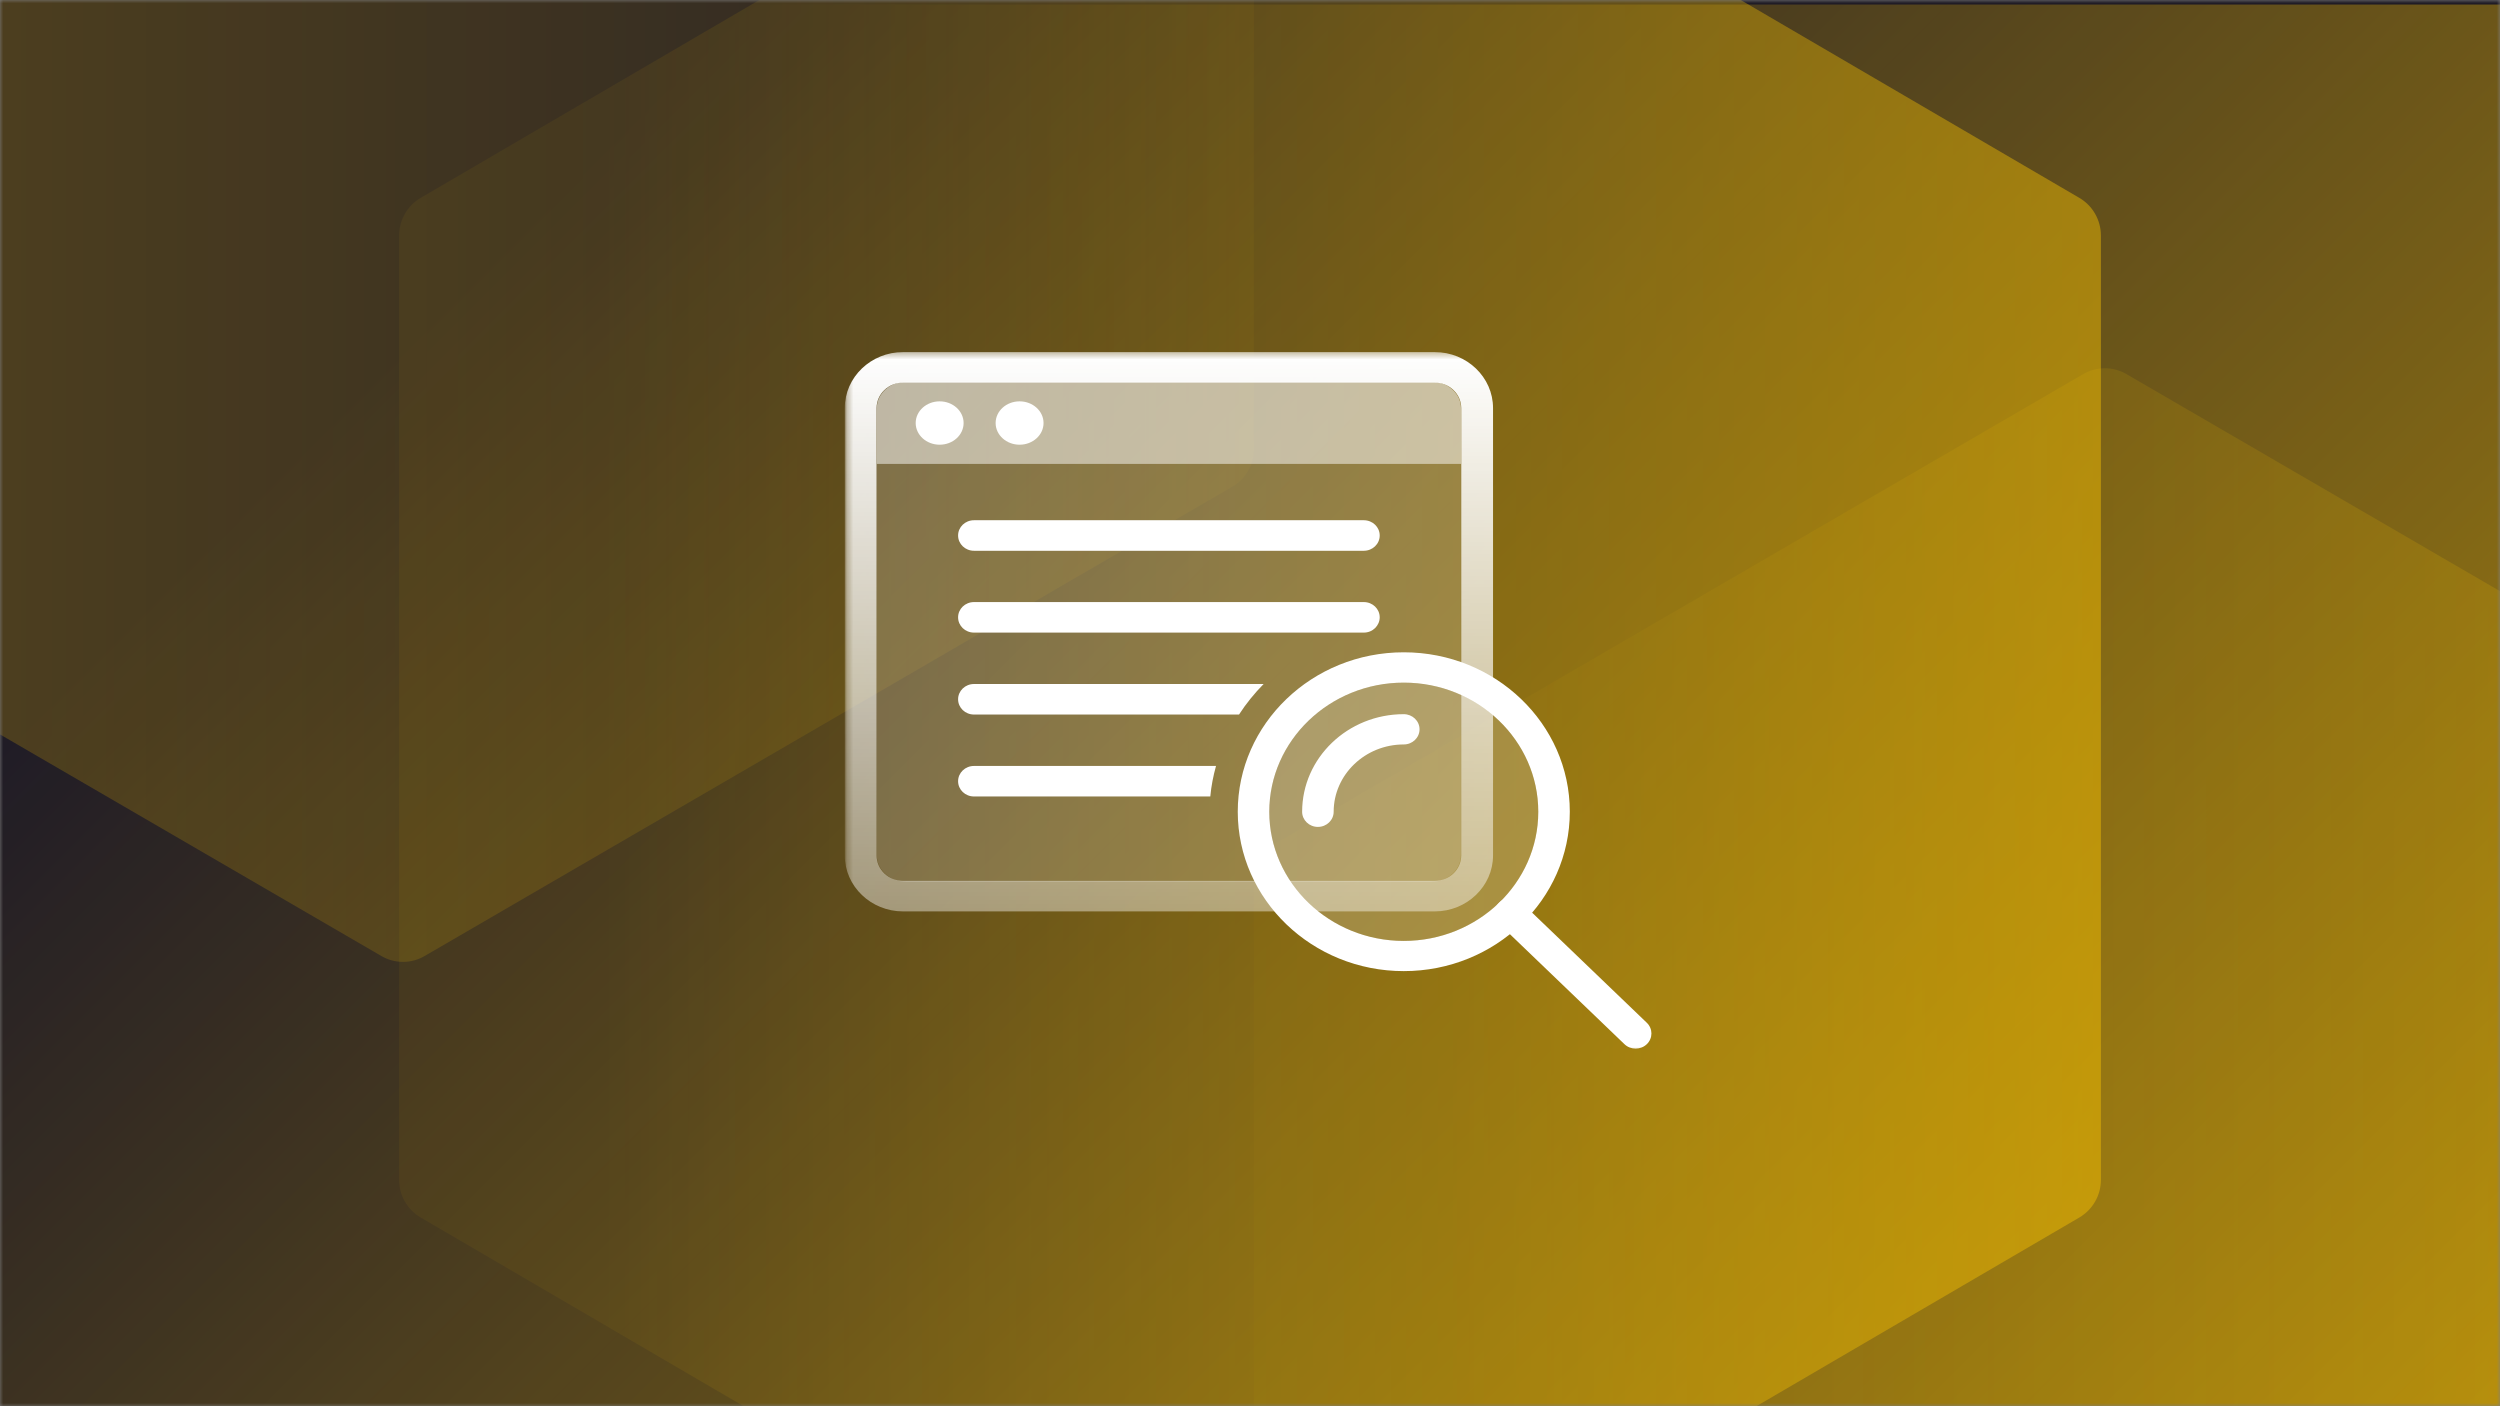 <svg width="400" height="225" viewBox="0 0 400 225" fill="none" xmlns="http://www.w3.org/2000/svg">
<rect x="0" y="0" width="400" height="225" fill="#808080" stroke="none"/>
<g clip-path="url(#clip0_1747_6314)">
<mask id="mask0_1747_6314" style="mask-type:luminance" maskUnits="userSpaceOnUse" x="0" y="0" width="400" height="225">
<path d="M400 0H0V225H400V0Z" fill="white"/>
</mask>
<g mask="url(#mask0_1747_6314)">
<path d="M400 0H0V225H400V0Z" fill="#201C26"/>
<path d="M400 0.729H0V225.729H400V0.729Z" fill="url(#paint0_linear_1747_6314)"/>
<path opacity="0.25" d="M472.917 291.179V140.964C472.917 138.485 471.602 136.195 469.471 134.956L340.217 59.849C338.085 58.609 335.456 58.609 333.325 59.849L204.071 134.956C201.939 136.195 200.625 138.485 200.625 140.964V291.179C200.625 293.658 201.939 295.948 204.071 297.188L333.325 372.294C335.456 373.533 338.085 373.533 340.217 372.294L469.471 297.188C471.602 295.948 472.917 293.658 472.917 291.179Z" fill="url(#paint1_linear_1747_6314)"/>
<path opacity="0.5" d="M336.146 188.754V37.703C336.146 35.211 334.831 32.909 332.7 31.663L203.446 -43.862C201.314 -45.108 198.686 -45.108 196.554 -43.862L67.3 31.663C65.168 32.909 63.854 35.211 63.854 37.703V188.754C63.854 191.247 65.168 193.549 67.3 194.795L196.554 270.319C198.686 271.567 201.314 271.567 203.446 270.319L332.7 194.795C334.831 193.549 336.146 191.247 336.146 188.754Z" fill="url(#paint2_linear_1747_6314)"/>
<path opacity="0.25" d="M-71.667 -78.359V71.858C-71.667 74.337 -70.353 76.626 -68.22 77.865L61.033 152.972C63.165 154.212 65.793 154.212 67.925 152.972L197.179 77.865C199.311 76.626 200.625 74.337 200.625 71.858V-78.359C200.625 -80.838 199.311 -83.127 197.179 -84.366L67.925 -159.473C65.793 -160.713 63.165 -160.713 61.033 -159.473L-68.22 -84.366C-70.353 -83.127 -71.667 -80.835 -71.667 -78.359Z" fill="url(#paint3_linear_1747_6314)"/>
<mask id="mask1_1747_6314" style="mask-type:luminance" maskUnits="userSpaceOnUse" x="135" y="50" width="131" height="125">
<path d="M265.046 50.052H135.163V174.759H265.046V50.052Z" fill="white"/>
</mask>
<g mask="url(#mask1_1747_6314)">
<mask id="mask2_1747_6314" style="mask-type:luminance" maskUnits="userSpaceOnUse" x="135" y="56" width="131" height="113">
<path d="M265.046 56.333H135.163V168.479H265.046V56.333Z" fill="white"/>
</mask>
<g mask="url(#mask2_1747_6314)">
<path opacity="0.6" d="M233.763 65.323C233.763 62.978 231.661 61.072 229.065 61.072H144.984C142.389 61.072 140.286 62.978 140.286 65.323V74.231H233.763V65.323Z" fill="white"/>
<path opacity="0.2" d="M140.286 74.231V136.835C140.286 139.18 142.389 141.085 144.984 141.085H229.048C231.644 141.085 233.746 139.18 233.746 136.835V74.231H140.286Z" fill="white"/>
<path d="M229.556 145.825H144.492C139.352 145.825 135.163 141.802 135.163 136.867V65.29C135.163 60.355 139.352 56.333 144.492 56.333H229.556C234.696 56.333 238.886 60.355 238.886 65.29V136.867C238.886 141.802 234.696 145.825 229.556 145.825ZM144.492 61.218C142.151 61.218 140.252 63.042 140.252 65.29V136.867C140.252 139.115 142.151 140.939 144.492 140.939H229.556C231.898 140.939 233.798 139.115 233.798 136.867V65.29C233.798 63.042 231.898 61.218 229.556 61.218H144.492Z" fill="url(#paint4_linear_1747_6314)"/>
<path d="M150.344 71.153C152.461 71.153 154.177 69.599 154.177 67.684C154.177 65.768 152.461 64.215 150.344 64.215C148.227 64.215 146.51 65.768 146.51 67.684C146.51 69.599 148.227 71.153 150.344 71.153Z" fill="white"/>
<path d="M163.133 71.153C165.25 71.153 166.967 69.599 166.967 67.684C166.967 65.768 165.25 64.215 163.133 64.215C161.016 64.215 159.3 65.768 159.3 67.684C159.3 69.599 161.016 71.153 163.133 71.153Z" fill="white"/>
<path d="M218.209 88.123H155.84C154.432 88.123 153.295 87.032 153.295 85.68C153.295 84.329 154.432 83.237 155.84 83.237H218.209C219.617 83.237 220.754 84.329 220.754 85.68C220.754 87.032 219.617 88.123 218.209 88.123Z" fill="white"/>
<path d="M218.209 96.331H155.84C154.432 96.331 153.295 97.422 153.295 98.774C153.295 100.126 154.432 101.217 155.84 101.217H218.209C218.921 101.217 219.567 100.94 220.025 100.484C220.465 100.044 220.754 99.442 220.754 98.774C220.754 97.422 219.617 96.331 218.209 96.331Z" fill="white"/>
<path d="M155.84 109.441C154.432 109.441 153.295 110.533 153.295 111.885C153.295 113.236 154.432 114.327 155.84 114.327H198.245C199.381 112.568 200.705 110.94 202.18 109.441H155.84Z" fill="white"/>
<path d="M155.84 122.551C154.432 122.551 153.295 123.643 153.295 124.994C153.295 126.346 154.432 127.437 155.84 127.437H193.648C193.801 125.76 194.123 124.131 194.564 122.551H155.84Z" fill="white"/>
<path opacity="0.2" d="M224.604 150.545C236.49 150.545 246.123 141.295 246.123 129.883C246.123 118.472 236.49 109.222 224.604 109.222C212.719 109.222 203.085 118.472 203.085 129.883C203.085 141.295 212.719 150.545 224.604 150.545Z" fill="white"/>
<path d="M210.865 132.305C209.471 132.305 208.342 131.22 208.342 129.883C208.342 121.272 215.636 114.269 224.604 114.269C225.996 114.269 227.127 115.354 227.127 116.69C227.127 118.027 225.996 119.112 224.604 119.112C218.421 119.112 213.386 123.945 213.386 129.883C213.386 131.22 212.256 132.305 210.865 132.305Z" fill="white"/>
<path d="M261.7 167.778C261.054 167.778 260.409 167.545 259.915 167.07L239.879 147.833C238.89 146.883 238.89 145.353 239.879 144.404C240.867 143.454 242.461 143.454 243.45 144.404L263.488 163.641C264.475 164.59 264.475 166.121 263.488 167.07C262.992 167.545 262.346 167.778 261.7 167.778Z" fill="white"/>
<path d="M224.604 155.378C209.956 155.378 198.041 143.938 198.041 129.873C198.041 115.808 209.956 104.368 224.604 104.368C239.254 104.368 251.169 115.808 251.169 129.873C251.169 143.938 239.254 155.378 224.604 155.378ZM224.604 109.221C212.74 109.221 203.085 118.491 203.085 129.883C203.085 141.274 212.74 150.545 224.604 150.545C236.469 150.545 246.123 141.274 246.123 129.883C246.123 118.491 236.469 109.221 224.604 109.221Z" fill="white"/>
</g>
</g>
</g>
</g>
<defs>
<linearGradient id="paint0_linear_1747_6314" x1="466.25" y1="478.542" x2="53.75" y2="66.041" gradientUnits="userSpaceOnUse">
<stop stop-color="#FFC700"/>
<stop offset="1" stop-color="#FFC700" stop-opacity="0"/>
</linearGradient>
<linearGradient id="paint1_linear_1747_6314" x1="519.196" y1="216.071" x2="232.475" y2="216.071" gradientUnits="userSpaceOnUse">
<stop stop-color="#FFC700"/>
<stop offset="1" stop-color="#FFC700" stop-opacity="0.1"/>
</linearGradient>
<linearGradient id="paint2_linear_1747_6314" x1="382.425" y1="113.228" x2="95.705" y2="113.228" gradientUnits="userSpaceOnUse">
<stop stop-color="#FFC700"/>
<stop offset="1" stop-color="#FFC700" stop-opacity="0.1"/>
</linearGradient>
<linearGradient id="paint3_linear_1747_6314" x1="-67.928" y1="-3.247" x2="218.792" y2="-3.247" gradientUnits="userSpaceOnUse">
<stop stop-color="#FFC700"/>
<stop offset="1" stop-color="#FFC700" stop-opacity="0.1"/>
</linearGradient>
<linearGradient id="paint4_linear_1747_6314" x1="187.025" y1="56.333" x2="187.025" y2="209.973" gradientUnits="userSpaceOnUse">
<stop stop-color="white"/>
<stop offset="1" stop-color="white" stop-opacity="0"/>
</linearGradient>
<clipPath id="clip0_1747_6314">
<rect width="400" height="225" fill="white"/>
</clipPath>
</defs>
</svg>
